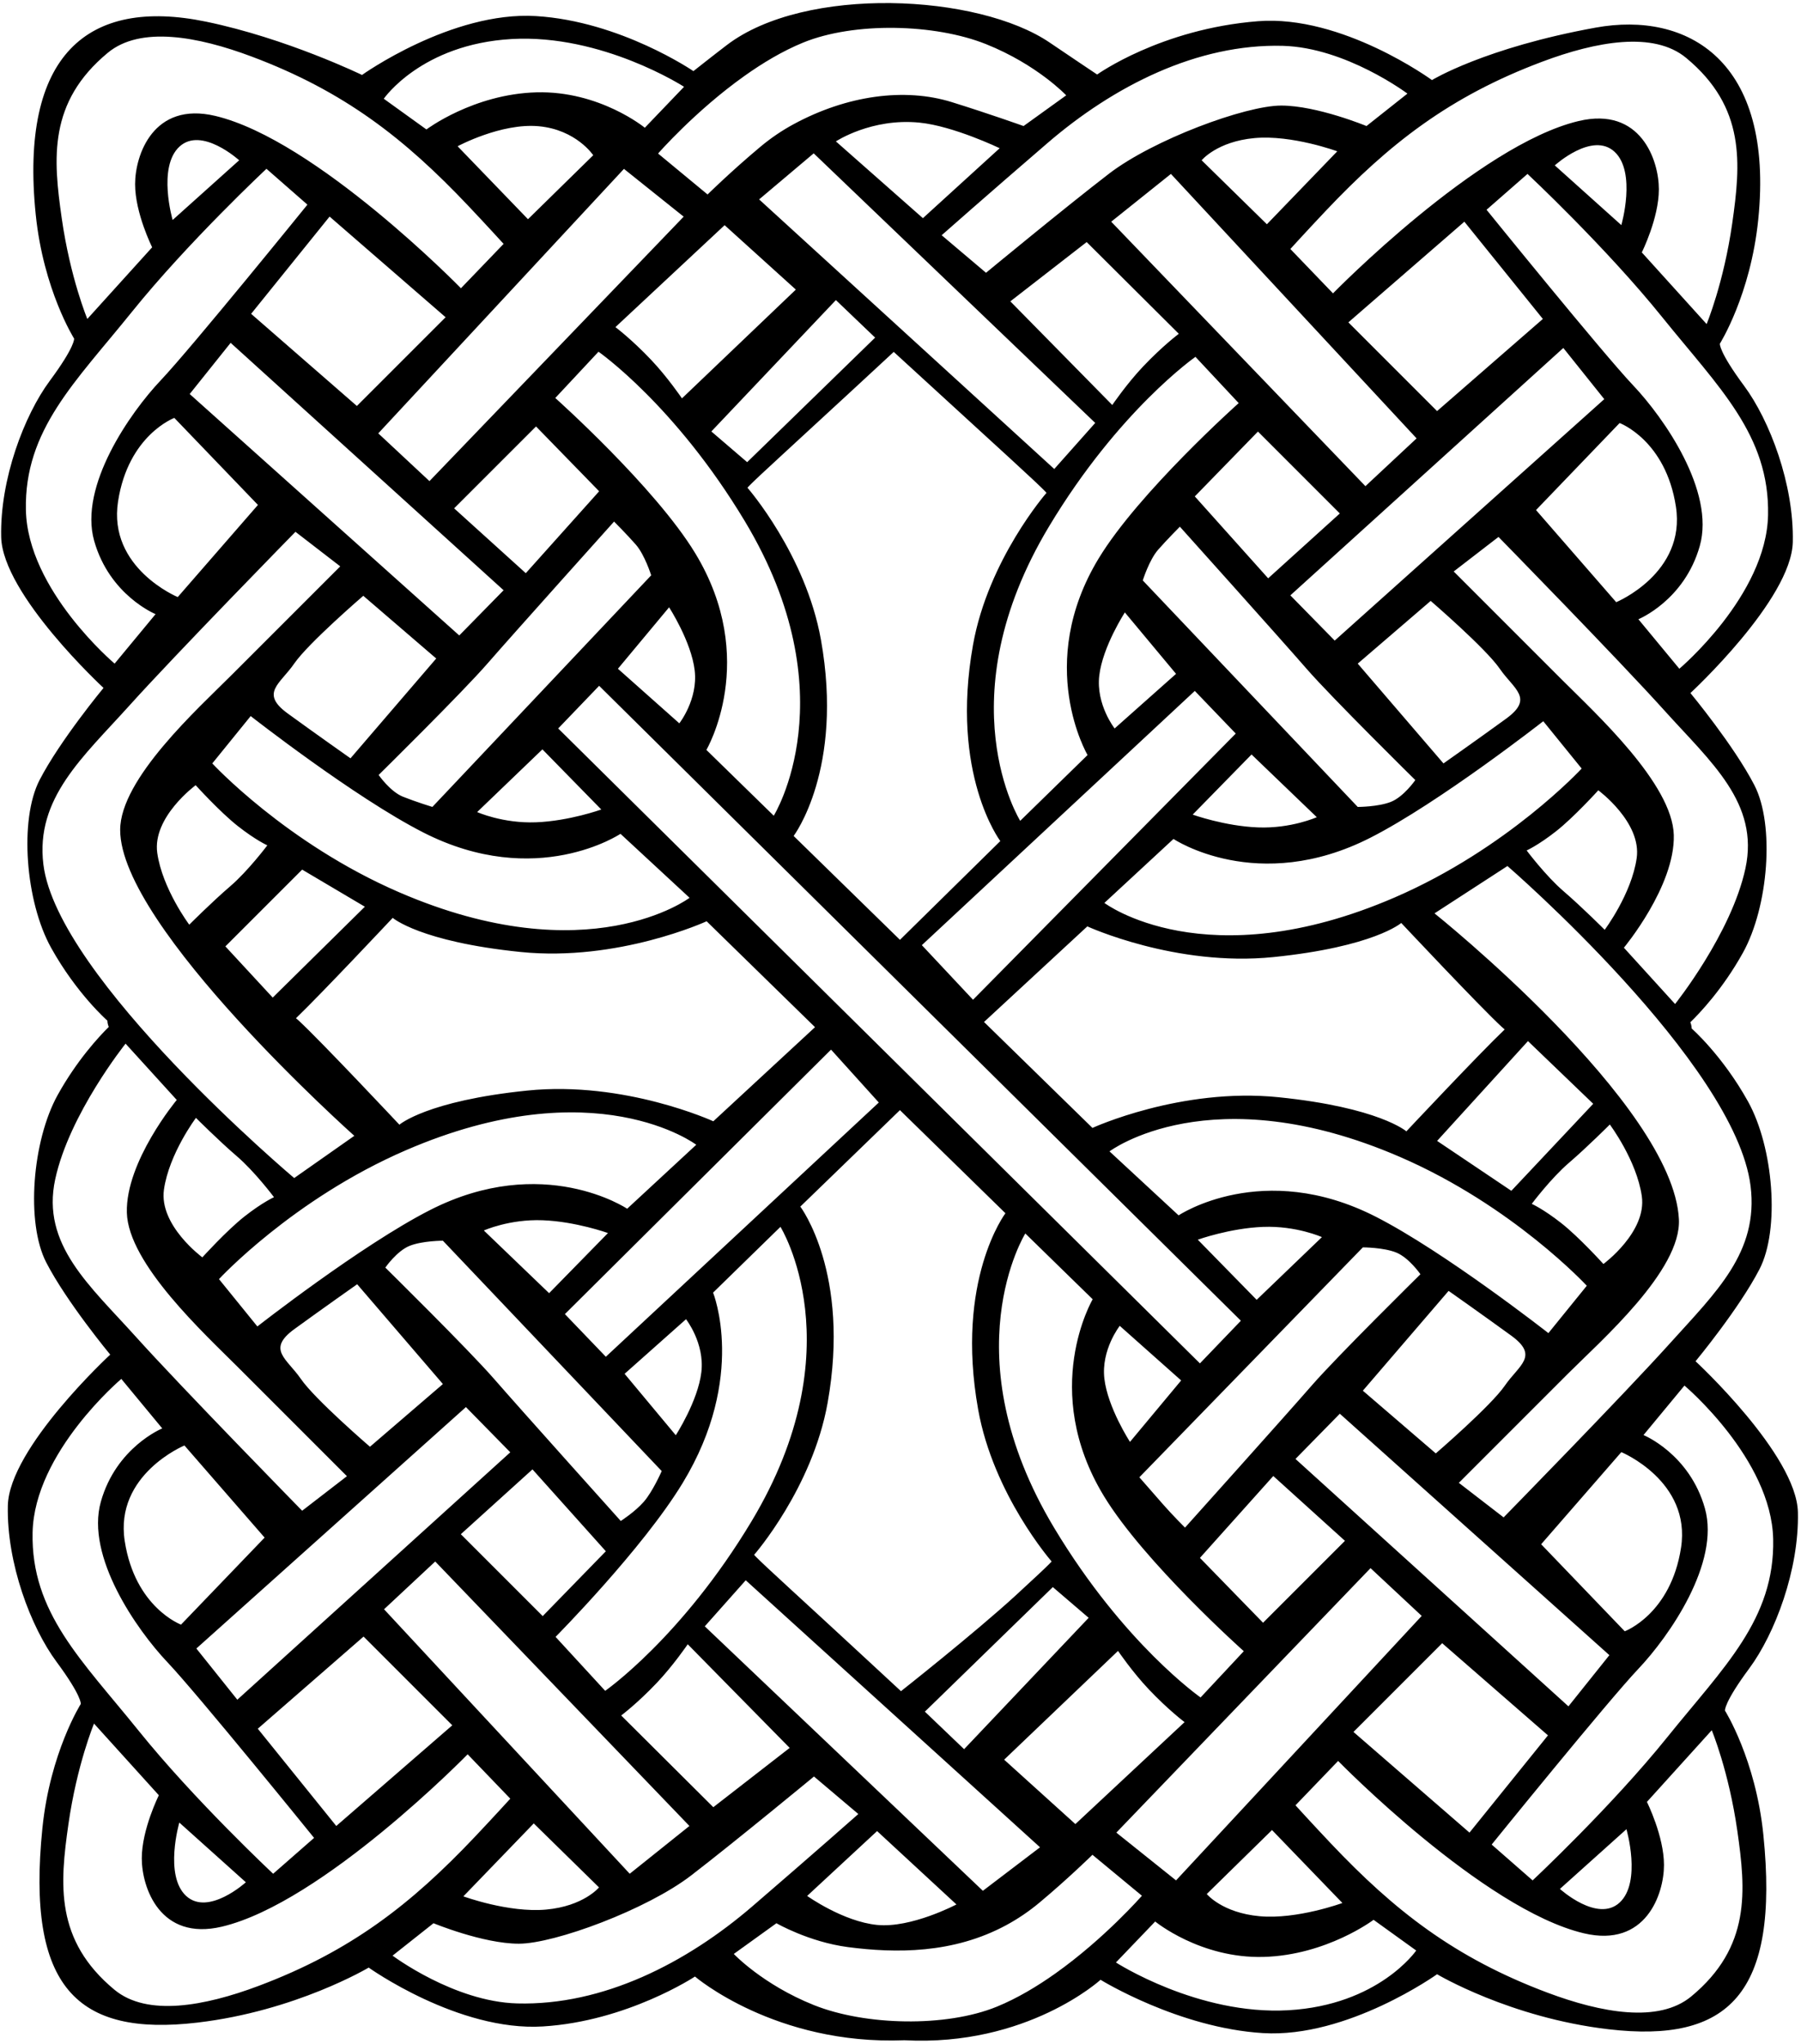 <?xml version="1.0" encoding="UTF-8"?>
<svg xmlns="http://www.w3.org/2000/svg" xmlns:xlink="http://www.w3.org/1999/xlink" width="468pt" height="531pt" viewBox="0 0 468 531" version="1.1">
<g id="surface1">
<path style=" stroke:none;fill-rule:nonzero;fill:rgb(0%,0%,0%);fill-opacity:1;" d="M 448.242 444.465 C 448.242 444.465 447.91 442.469 454.562 433.492 C 461.211 424.516 467.527 407.891 467.195 392.926 C 466.863 377.965 440.598 353.691 440.598 353.691 C 440.598 353.691 451.902 340.059 457.223 329.754 C 462.543 319.445 460.879 298.164 454.23 286.195 C 447.578 274.223 439.598 267.242 439.598 267.242 C 439.598 267.242 439.586 266.402 439.246 265.609 C 441.559 263.371 447.637 257.039 452.898 247.57 C 459.551 235.602 461.211 214.32 455.891 204.016 C 450.57 193.707 439.266 180.074 439.266 180.074 C 439.266 180.074 465.535 155.801 465.867 140.84 C 466.199 125.879 459.883 109.254 453.23 100.273 C 446.582 91.297 446.914 89.301 446.914 89.301 C 446.914 89.301 454.895 76.664 456.891 57.051 C 461.105 15.605 438.414 2.867 414.66 7.172 C 385.855 12.395 372.102 20.805 372.102 20.805 C 372.102 20.805 348.797 3.781 326.883 5.512 C 301.609 7.508 285.098 19.363 285.098 19.363 C 285.098 19.363 276.711 13.754 272.855 11.121 C 254.152 -1.664 209.227 -3.801 188.879 11.703 C 185.152 14.547 180.188 18.48 180.188 18.48 C 180.188 18.48 161.234 5.512 139.289 4.18 C 117.344 2.852 94.07 19.477 94.07 19.477 C 94.07 19.477 74.453 9.945 53.504 5.621 C 22.762 -0.723 5.066 14.277 9.281 55.719 C 11.277 75.336 19.258 87.973 19.258 87.973 C 19.258 87.973 19.59 89.965 12.938 98.945 C 6.289 107.922 -0.027 124.547 0.305 139.508 C 0.637 154.473 26.902 178.742 26.902 178.742 C 26.902 178.742 15.598 192.379 10.277 202.684 C 4.957 212.992 6.621 234.27 13.27 246.242 C 19.922 258.211 27.902 265.195 27.902 265.195 C 27.902 265.195 27.914 266.035 28.258 266.824 C 25.684 269.367 19.977 275.523 15.008 284.469 C 8.359 296.438 6.695 317.719 12.016 328.023 C 17.336 338.332 28.641 351.965 28.641 351.965 C 28.641 351.965 2.371 376.238 2.039 391.199 C 1.707 406.164 8.023 422.789 14.676 431.766 C 21.324 440.742 20.992 442.738 20.992 442.738 C 20.992 442.738 13.012 455.371 11.02 474.992 C 6.805 516.434 20.074 529.176 51.25 525.531 C 76.852 522.539 95.805 511.234 95.805 511.234 C 95.805 511.234 119.078 527.859 141.023 526.527 C 162.973 525.199 180.594 513.559 180.594 513.559 C 180.594 513.559 201.449 531.445 235.023 530.113 C 266.93 531.801 285.984 514.402 285.984 514.402 C 285.984 514.402 306.266 526.926 328.211 528.254 C 350.156 529.586 373.43 512.961 373.43 512.961 C 373.43 512.961 392.383 524.266 417.988 527.258 C 449.164 530.902 462.434 518.16 458.219 476.719 C 456.223 457.098 448.242 444.465 448.242 444.465 Z M 460.77 399.91 C 461.211 420.746 447.91 433.16 433.281 451.336 C 418.652 469.512 398.258 488.578 398.258 488.578 L 387.617 479.266 C 387.617 479.266 417.766 442.027 425.746 433.602 C 433.727 425.18 447.023 406.117 443.035 391.93 C 439.047 377.742 427.074 372.867 427.074 372.867 L 437.715 360.008 C 437.715 360.008 460.324 379.074 460.77 399.91 Z M 420.867 494.34 C 415.105 499.66 405.352 490.793 405.352 490.793 L 422.641 475.277 C 422.641 475.277 426.633 489.02 420.867 494.34 Z M 305.602 488.578 L 290.086 476.164 L 356.141 407.445 L 369.441 419.859 Z M 330.539 475.496 L 348.828 494.449 C 348.828 494.449 337.078 498.773 327.324 497.887 C 317.57 497 313.582 492.121 313.582 492.121 Z M 183.141 422.566 L 193.781 410.598 L 270.258 479.977 L 255.406 491.281 Z M 248.535 494.828 C 248.535 494.828 236.785 501.035 227.918 500.148 C 219.051 499.262 209.742 492.613 209.742 492.613 L 227.918 475.766 Z M 99.797 418.133 L 113.094 405.719 L 179.152 474.438 L 163.637 486.852 Z M 155.656 490.398 C 155.656 490.398 151.664 495.273 141.91 496.16 C 132.16 497.047 120.41 492.723 120.41 492.723 L 138.699 473.773 Z M 121.074 365.598 L 132.602 377.348 L 61.668 441.629 L 51.027 428.328 Z M 47.039 422.121 C 47.039 422.121 35.07 417.691 32.41 400.398 C 29.75 383.109 47.926 375.574 47.926 375.574 L 68.762 399.512 Z M 105.449 298.875 C 154.676 277.582 180.926 297.438 180.926 297.438 L 162.973 314.062 C 162.973 314.062 141.137 299.43 111.766 314.395 C 93.867 323.512 66.879 344.648 66.879 344.648 L 56.902 332.348 C 56.902 332.348 76.109 311.566 105.449 298.875 Z M 52.582 326.695 C 52.582 326.695 41.277 318.383 42.605 309.074 C 43.934 299.762 50.918 290.453 50.918 290.453 C 50.918 290.453 56.902 296.438 61.559 300.43 C 66.215 304.418 71.199 311.066 71.199 311.066 C 71.199 311.066 68.207 312.398 63.551 316.055 C 58.898 319.715 52.582 326.695 52.582 326.695 Z M 49.293 102.379 L 59.934 89.078 L 130.863 153.363 L 119.34 165.109 Z M 67.027 131.195 L 46.188 155.137 C 46.188 155.137 28.012 147.602 30.672 130.309 C 33.332 113.02 45.301 108.586 45.301 108.586 Z M 162.137 43.879 L 177.656 56.293 L 111.598 125.008 L 98.297 112.598 Z M 137.199 56.957 L 118.914 38.004 C 118.914 38.004 130.219 31.91 139.973 32.797 C 149.727 33.684 154.156 40.332 154.156 40.332 Z M 284.598 109.891 L 273.957 121.859 L 197.262 51.812 L 211.445 39.844 Z M 217.211 36.738 C 217.211 36.738 226.457 30.613 238.934 31.863 C 247.801 32.75 259.77 38.512 259.77 38.512 L 239.82 56.688 Z M 368.109 113.906 L 354.812 126.32 L 288.754 57.602 L 304.27 45.188 Z M 312.254 41.645 C 312.254 41.645 316.242 36.766 325.996 35.879 C 335.746 34.992 347.496 39.316 347.496 39.316 L 329.211 58.27 Z M 346.832 166.441 L 335.305 154.691 L 406.238 90.41 L 416.879 103.711 Z M 420.867 109.914 C 420.867 109.914 432.84 114.352 435.496 131.641 C 438.156 148.93 419.98 156.465 419.98 156.465 L 399.145 132.527 Z M 362.461 233.164 C 313.23 254.457 286.98 234.605 286.98 234.605 L 304.938 217.98 C 304.938 217.98 326.77 232.609 356.141 217.645 C 374.039 208.527 401.027 187.391 401.027 187.391 L 411.004 199.691 C 411.004 199.691 391.797 220.473 362.461 233.164 Z M 415.328 205.344 C 415.328 205.344 426.633 213.656 425.301 222.965 C 423.973 232.277 416.988 241.586 416.988 241.586 C 416.988 241.586 411.004 235.602 406.348 231.609 C 401.695 227.621 396.707 220.973 396.707 220.973 C 396.707 220.973 399.699 219.641 404.355 215.984 C 409.008 212.328 415.328 205.344 415.328 205.344 Z M 418.207 430.055 L 407.566 443.355 L 336.637 379.074 L 348.16 367.324 Z M 400.477 401.238 L 421.312 377.301 C 421.312 377.301 439.488 384.836 436.828 402.125 C 434.168 419.414 422.199 423.852 422.199 423.852 Z M 310.477 179.52 L 321.117 190.602 L 252.844 259.762 L 239.547 245.578 Z M 285.652 175.531 C 286.539 167.992 292.301 159.129 292.301 159.129 L 305.602 175.086 L 289.641 189.273 C 289.641 189.273 284.766 183.066 285.652 175.531 Z M 325.219 196.035 L 342.176 212.328 C 342.176 212.328 335.527 215.32 326.883 214.984 C 318.234 214.652 309.926 211.66 309.926 211.66 Z M 296.957 150.812 C 296.957 150.812 298.617 145.492 300.945 142.836 C 303.273 140.176 306.598 136.848 306.598 136.848 C 306.598 136.848 332.867 166.109 339.516 173.758 C 346.164 181.402 367.777 202.684 367.777 202.684 C 367.777 202.684 364.785 207.008 361.461 208.336 C 358.137 209.664 352.816 209.664 352.816 209.664 Z M 310.477 128.98 L 326.883 112.133 L 348.16 133.414 L 329.539 150.262 Z M 285.52 145.055 C 268.762 172.652 282.609 196.18 282.609 196.18 L 265.105 213.273 C 265.105 213.273 245.516 181.867 272.621 136.746 C 290.75 106.574 310.645 92.719 310.645 92.719 L 321.879 104.738 C 321.879 104.738 295.945 127.883 285.52 145.055 Z M 271.906 128.094 C 271.906 128.094 256.797 145.406 252.844 167.551 C 246.832 201.227 259.938 218.531 259.938 218.531 L 233.859 244.195 L 206.23 217.203 C 206.23 217.203 219.34 199.895 213.324 166.219 C 209.371 144.074 194.262 126.762 194.262 126.762 C 194.262 126.762 192.934 127.648 203.57 117.895 C 213.672 108.637 230.555 92.996 232.242 91.434 C 236.688 95.504 253.426 110.816 262.598 119.227 C 273.238 128.98 271.906 128.094 271.906 128.094 Z M 194.156 120.086 L 184.848 112.105 L 217.211 77.969 L 227.406 87.723 Z M 193.547 135.418 C 220.652 180.535 201.066 211.945 201.066 211.945 L 183.559 194.848 C 183.559 194.848 197.41 171.324 180.648 143.727 C 170.223 126.555 144.293 103.41 144.293 103.41 L 155.523 91.387 C 155.523 91.387 175.422 105.242 193.547 135.418 Z M 176.527 187.941 L 160.57 173.758 L 173.867 157.797 C 173.867 157.797 179.633 166.664 180.52 174.199 C 181.406 181.734 176.527 187.941 176.527 187.941 Z M 155.691 127.648 L 136.629 148.93 L 118.008 132.082 L 139.289 110.805 Z M 159.57 135.52 C 159.57 135.52 162.895 138.844 165.223 141.504 C 167.551 144.164 169.215 149.484 169.215 149.484 L 112.355 209.664 C 112.355 209.664 108.035 208.336 104.711 207.008 C 101.383 205.676 98.391 201.355 98.391 201.355 C 98.391 201.355 120.004 180.074 126.652 172.426 C 133.305 164.777 159.57 135.52 159.57 135.52 Z M 140.949 194.703 L 156.246 210.332 C 156.246 210.332 147.934 213.324 139.289 213.656 C 130.645 213.988 123.992 210.996 123.992 210.996 Z M 145.051 189.273 L 155.691 178.191 L 322.449 343.164 L 311.809 354.246 Z M 354.145 324.102 C 354.145 324.102 359.465 324.102 362.789 325.43 C 366.117 326.758 369.109 331.082 369.109 331.082 C 369.109 331.082 347.496 352.363 340.848 360.008 C 334.195 367.656 307.93 396.918 307.93 396.918 C 307.93 396.918 304.605 393.594 302.277 390.934 C 299.949 388.273 296.07 383.84 296.07 383.84 Z M 293.633 374.641 C 293.633 374.641 287.867 365.773 286.98 358.234 C 286.094 350.699 290.973 344.492 290.973 344.492 L 306.93 358.68 Z M 326.551 337.73 L 311.254 322.105 C 311.254 322.105 319.566 319.113 328.211 318.781 C 336.855 318.445 343.508 321.438 343.508 321.438 Z M 228.363 286.465 L 157.43 352.52 L 146.789 341.438 L 215.949 272.719 Z M 182.254 356.512 C 181.367 364.047 175.605 372.914 175.605 372.914 L 162.305 356.953 L 178.266 342.766 C 178.266 342.766 183.141 348.973 182.254 356.512 Z M 142.688 336.004 L 125.73 319.715 C 125.73 319.715 132.379 316.719 141.023 317.055 C 149.672 317.387 157.984 320.379 157.984 320.379 Z M 171.949 382.223 C 171.949 382.223 169.621 387.543 167.293 390.203 C 164.965 392.863 161.309 395.191 161.309 395.191 C 161.309 395.191 135.039 365.93 128.391 358.281 C 121.742 350.637 100.129 329.355 100.129 329.355 C 100.129 329.355 103.121 325.031 106.445 323.703 C 109.77 322.371 115.09 322.371 115.09 322.371 Z M 157.43 403.059 L 141.023 419.906 L 119.746 398.629 L 138.367 381.781 Z M 177.398 385.32 C 194.156 357.723 185.297 335.859 185.297 335.859 L 202.805 318.766 C 202.805 318.766 222.391 350.172 195.285 395.289 C 177.156 425.465 157.262 439.324 157.262 439.324 L 144.367 425.305 C 144.367 425.305 166.973 402.492 177.398 385.32 Z M 196 403.945 C 196 403.945 211.109 386.633 215.062 364.488 C 221.074 330.812 207.969 313.508 207.969 313.508 L 233.852 288.445 L 261.27 315.234 C 261.27 315.234 248.16 332.539 254.176 366.215 C 258.129 388.359 273.238 405.672 273.238 405.672 C 273.238 405.672 274.566 404.785 263.93 414.539 C 253.289 424.293 234.125 439.414 234.125 439.414 C 234.125 439.414 215.949 422.566 205.309 412.812 C 194.668 403.059 196 403.945 196 403.945 Z M 273.582 412.371 L 282.895 420.352 L 250.527 454.484 L 240.332 444.734 Z M 273.953 397.02 C 246.848 351.898 266.434 320.492 266.434 320.492 L 283.941 337.586 C 283.941 337.586 270.09 361.109 286.852 388.711 C 297.277 405.883 323.207 429.027 323.207 429.027 L 311.977 441.047 C 311.977 441.047 292.078 427.191 273.953 397.02 Z M 311.809 404.785 L 330.871 383.508 L 349.492 400.352 L 328.211 421.633 Z M 354.145 361.34 L 376.426 335.406 C 376.426 335.406 385.402 341.723 392.715 347.043 C 400.031 352.363 394.711 354.688 391.055 360.008 C 387.395 365.328 373.098 377.633 373.098 377.633 Z M 357.473 316.121 C 328.102 301.156 306.266 315.785 306.266 315.785 L 288.312 299.16 C 288.312 299.16 314.562 279.309 363.789 300.602 C 393.129 313.293 412.336 334.074 412.336 334.074 L 402.359 346.379 C 402.359 346.379 375.371 325.238 357.473 316.121 Z M 405.684 317.781 C 401.027 314.125 398.035 312.797 398.035 312.797 C 398.035 312.797 403.023 306.145 407.68 302.152 C 412.336 298.164 418.32 292.18 418.32 292.18 C 418.32 292.18 425.301 301.488 426.633 310.801 C 427.961 320.109 416.656 328.422 416.656 328.422 C 416.656 328.422 410.34 321.438 405.684 317.781 Z M 392.73 309.406 L 373.441 296.438 L 397.051 270.504 L 414.008 286.797 Z M 365.453 293.953 C 365.453 293.953 358.359 287.746 332.199 285.086 C 306.844 282.508 283.879 293.066 283.879 293.066 L 255.703 265.539 L 282.547 240.699 C 282.547 240.699 305.516 251.258 330.871 248.68 C 357.027 246.02 364.121 239.812 364.121 239.812 C 364.121 239.812 384.516 261.535 390.277 266.855 C 390.5 267.062 390.746 267.27 391 267.48 C 384.539 273.621 365.453 293.953 365.453 293.953 Z M 391.387 186.723 C 384.07 192.043 375.094 198.359 375.094 198.359 L 352.816 172.426 L 371.77 156.133 C 371.77 156.133 386.066 168.438 389.723 173.758 C 393.383 179.078 398.703 181.402 391.387 186.723 Z M 373.43 106.812 L 350.379 83.758 L 380.523 57.602 L 400.918 82.871 Z M 306.32 86.727 C 306.32 86.727 302.102 89.879 297.012 95.258 C 292.746 99.766 289.031 105.234 289.031 105.234 L 262.539 78.301 L 282.379 62.895 Z M 206.805 75.246 L 177.211 103.508 C 177.211 103.508 173.496 98.039 169.23 93.531 C 164.141 88.152 159.922 84.996 159.922 84.996 L 188.297 58.508 Z M 92.738 105.484 L 65.254 81.543 L 85.645 56.273 L 115.793 82.43 Z M 113.355 171.098 L 91.078 197.031 C 91.078 197.031 82.098 190.715 74.785 185.395 C 67.469 180.074 72.789 177.746 76.445 172.426 C 80.102 167.105 94.402 154.805 94.402 154.805 Z M 110.027 216.316 C 139.398 231.277 161.234 216.648 161.234 216.648 L 179.188 233.273 C 179.188 233.273 152.938 253.129 103.711 231.832 C 74.375 219.141 55.164 198.359 55.164 198.359 L 65.141 186.059 C 65.141 186.059 92.129 207.199 110.027 216.316 Z M 61.816 214.652 C 66.473 218.312 69.465 219.641 69.465 219.641 C 69.465 219.641 64.477 226.289 59.82 230.281 C 55.164 234.27 49.18 240.258 49.18 240.258 C 49.18 240.258 42.199 230.945 40.867 221.637 C 39.539 212.328 50.844 204.016 50.844 204.016 C 50.844 204.016 57.16 210.996 61.816 214.652 Z M 78.516 225.949 L 94.809 235.59 L 70.867 259.199 L 58.566 245.898 Z M 102.047 238.484 C 102.047 238.484 109.141 244.691 135.297 247.352 C 160.656 249.93 183.621 239.371 183.621 239.371 L 211.785 266.887 L 185.359 291.34 C 185.359 291.34 162.391 280.781 137.035 283.359 C 110.879 286.02 103.785 292.227 103.785 292.227 C 103.785 292.227 83.391 270.504 77.629 265.184 C 77.406 264.977 77.164 264.77 76.91 264.562 C 83.727 258 102.047 238.484 102.047 238.484 Z M 76.52 345.316 C 83.836 339.996 92.812 333.68 92.812 333.68 L 115.09 359.613 L 96.137 375.906 C 96.137 375.906 81.84 363.602 78.184 358.281 C 74.527 352.965 69.207 350.637 76.52 345.316 Z M 94.477 425.227 L 117.527 448.281 L 87.383 474.438 L 66.988 449.168 Z M 161.418 445.73 C 161.418 445.73 165.637 442.578 170.73 437.195 C 174.992 432.691 178.711 427.223 178.711 427.223 L 205.199 454.152 L 185.359 469.559 Z M 260.934 457.211 L 290.527 428.949 C 290.527 428.949 294.242 434.418 298.508 438.922 C 303.602 444.305 307.816 447.457 307.816 447.457 L 279.445 473.945 Z M 374.762 426.953 L 402.246 450.895 L 381.855 476.164 L 351.707 450.008 Z M 454.895 308.141 C 457.047 325.352 445.918 335.738 433.945 349.035 C 421.977 362.336 390.723 394.258 390.723 394.258 L 379.086 385.281 C 379.086 385.281 398.703 365.66 407.348 357.016 C 415.992 348.371 436.953 330.07 436.273 316.785 C 434.742 286.898 372.766 237.316 372.766 237.316 L 391.719 225.016 C 391.719 225.016 450.902 276.219 454.895 308.141 Z M 453.562 225.629 C 449.906 242.586 435.277 260.871 435.277 260.871 L 421.977 246.242 C 421.977 246.242 435.277 230.281 434.945 216.98 C 434.613 203.684 414.66 185.395 406.016 176.75 C 397.371 168.105 377.754 148.484 377.754 148.484 L 389.391 139.508 C 389.391 139.508 420.645 171.43 432.617 184.73 C 444.586 198.027 457.223 208.668 453.562 225.629 Z M 459.438 133.855 C 458.996 154.691 436.387 173.758 436.387 173.758 L 425.746 160.898 C 425.746 160.898 437.715 156.023 441.703 141.836 C 445.695 127.648 432.395 108.586 424.414 100.164 C 416.434 91.738 386.289 54.5 386.289 54.5 L 396.93 45.188 C 396.93 45.188 417.32 64.254 431.953 82.43 C 446.582 100.605 459.883 113.02 459.438 133.855 Z M 404.02 42.973 C 404.02 42.973 413.773 34.105 419.539 39.426 C 425.301 44.746 421.312 58.488 421.312 58.488 Z M 400.785 16.02 C 414.766 10.777 429.695 8.031 438.156 15.043 C 453.676 27.898 452.344 42.531 450.129 58.047 C 447.91 73.562 443.477 84.203 443.477 84.203 L 426.633 65.582 C 426.633 65.582 431.066 56.715 431.066 49.18 C 431.066 41.645 426.344 27.621 410.227 31.445 C 384.07 37.652 346.387 76.223 346.387 76.223 L 335.305 64.695 C 335.305 64.695 339.809 59.746 344.48 54.812 C 361.035 37.32 376.699 25.055 400.785 16.02 Z M 333.363 11.91 C 349.766 12.355 365.727 24.324 365.727 24.324 L 355.09 32.75 C 355.09 32.75 342.23 27.43 332.922 27.43 C 323.609 27.43 299.672 36.297 288.145 45.16 C 276.617 54.027 256.223 70.875 256.223 70.875 L 244.695 61.121 C 244.695 61.121 256.223 50.926 272.184 37.184 C 289.332 22.418 311.047 11.309 333.363 11.91 Z M 193.406 19.762 C 198.176 16.363 203.383 13.242 208.688 11.074 C 221.945 5.648 242.926 6.148 256.223 11.469 C 269.523 16.789 277.062 24.77 277.062 24.77 L 265.977 32.75 C 265.977 32.75 257.176 29.598 247.355 26.543 C 235.094 22.727 220.098 24.762 206.223 32.27 C 203.27 33.867 200.363 35.816 197.551 38.172 C 190.066 44.434 183.863 50.527 183.863 50.527 L 171.004 39.891 C 171.004 39.891 180.637 28.848 193.406 19.762 Z M 132.977 10.141 C 156.473 8.809 177.754 22.551 177.754 22.551 L 167.559 33.191 C 167.559 33.191 155.809 23.551 139.406 23.992 C 123.004 24.438 110.809 33.637 110.809 33.637 L 99.727 25.656 C 99.727 25.656 109.48 11.469 132.977 10.141 Z M 16.043 56.715 C 13.824 41.199 12.496 26.57 28.012 13.715 C 36.477 6.699 51.406 9.449 65.387 14.691 C 89.469 23.723 105.137 35.992 121.691 53.484 C 126.359 58.414 130.863 63.367 130.863 63.367 L 119.781 74.895 C 119.781 74.895 82.098 36.324 55.941 30.117 C 39.824 26.293 35.105 40.312 35.105 47.852 C 35.105 55.387 39.539 64.254 39.539 64.254 L 22.691 82.871 C 22.691 82.871 18.258 72.234 16.043 56.715 Z M 62.148 41.645 L 44.859 57.16 C 44.859 57.16 40.867 43.414 46.633 38.098 C 52.395 32.777 62.148 41.645 62.148 41.645 Z M 6.73 132.527 C 6.289 111.691 19.59 99.277 34.219 81.102 C 48.848 62.922 69.242 43.859 69.242 43.859 L 79.883 53.172 C 79.883 53.172 49.734 90.41 41.754 98.832 C 33.777 107.258 20.477 126.32 24.465 140.508 C 28.457 154.691 40.426 159.57 40.426 159.57 L 29.785 172.426 C 29.785 172.426 7.176 153.363 6.73 132.527 Z M 11.277 224.629 C 9.148 207.41 21.582 196.699 33.555 183.398 C 45.523 170.098 76.777 138.18 76.777 138.18 L 88.414 147.156 C 88.414 147.156 68.797 166.773 60.152 175.418 C 51.508 184.062 31.227 202.348 31.227 215.652 C 31.227 240.922 92.074 295.117 92.074 295.117 L 76.445 306.09 C 76.445 306.09 14.934 254.223 11.277 224.629 Z M 14.344 306.414 C 18 289.453 32.629 271.168 32.629 271.168 L 45.93 285.797 C 45.93 285.797 32.629 301.758 32.965 315.059 C 33.297 328.359 53.246 346.645 61.891 355.289 C 70.535 363.938 90.152 383.555 90.152 383.555 L 78.516 392.531 C 78.516 392.531 47.262 360.609 35.289 347.312 C 23.32 334.012 10.684 323.371 14.344 306.414 Z M 8.469 398.184 C 8.914 377.348 31.523 358.281 31.523 358.281 L 42.16 371.141 C 42.16 371.141 30.191 376.016 26.203 390.203 C 22.211 404.391 35.512 423.453 43.492 431.875 C 51.473 440.301 81.617 477.539 81.617 477.539 L 70.977 486.852 C 70.977 486.852 50.586 467.785 35.957 449.609 C 21.324 431.434 8.023 419.02 8.469 398.184 Z M 63.887 489.066 C 63.887 489.066 54.133 497.934 48.367 492.613 C 42.605 487.293 46.594 473.551 46.594 473.551 Z M 67.121 516.02 C 53.141 521.262 38.215 524.012 29.75 516.996 C 14.23 504.141 15.562 489.512 17.777 473.992 C 19.996 458.477 24.43 447.836 24.43 447.836 L 41.277 466.457 C 41.277 466.457 36.844 475.324 36.844 482.859 C 36.844 490.398 41.562 504.418 57.68 500.594 C 83.836 494.387 121.52 455.816 121.52 455.816 L 132.602 467.344 C 132.602 467.344 128.098 472.293 123.43 477.227 C 106.871 494.719 91.207 506.984 67.121 516.02 Z M 134.375 520.543 C 117.973 520.102 102.012 508.129 102.012 508.129 L 112.652 499.707 C 112.652 499.707 125.508 505.027 134.82 505.027 C 144.129 505.027 168.07 496.16 179.598 487.293 C 191.121 478.426 211.516 461.582 211.516 461.582 L 223.043 471.332 C 223.043 471.332 211.516 481.531 195.555 495.273 C 178.41 510.039 156.695 521.145 134.375 520.543 Z M 274.336 512.695 C 269.562 516.09 264.355 519.211 259.051 521.383 C 245.793 526.805 224.816 526.305 211.516 520.984 C 198.215 515.668 190.68 507.688 190.68 507.688 L 201.762 499.707 C 201.762 499.707 210.188 504.582 220.383 505.914 C 232.645 507.512 247.645 507.695 261.516 500.188 C 264.473 498.59 267.375 496.641 270.191 494.285 C 277.672 488.023 283.879 481.926 283.879 481.926 L 296.734 492.566 C 296.734 492.566 287.102 503.609 274.336 512.695 Z M 334.762 522.316 C 311.266 523.645 289.984 509.902 289.984 509.902 L 300.184 499.262 C 300.184 499.262 311.93 508.906 328.336 508.461 C 344.738 508.02 356.93 498.82 356.93 498.82 L 368.012 506.801 C 368.012 506.801 358.258 520.984 334.762 522.316 Z M 439.488 518.723 C 431.023 525.734 416.098 522.988 402.113 517.746 C 378.031 508.711 362.363 496.445 345.809 478.953 C 341.141 474.02 336.637 469.07 336.637 469.07 L 347.719 457.543 C 347.719 457.543 385.402 496.113 411.559 502.32 C 427.676 506.145 432.395 492.121 432.395 484.586 C 432.395 477.051 427.961 468.184 427.961 468.184 L 444.809 449.562 C 444.809 449.562 449.242 460.203 451.457 475.719 C 453.676 491.234 455.004 505.867 439.488 518.723 "/>
</g>
</svg>
